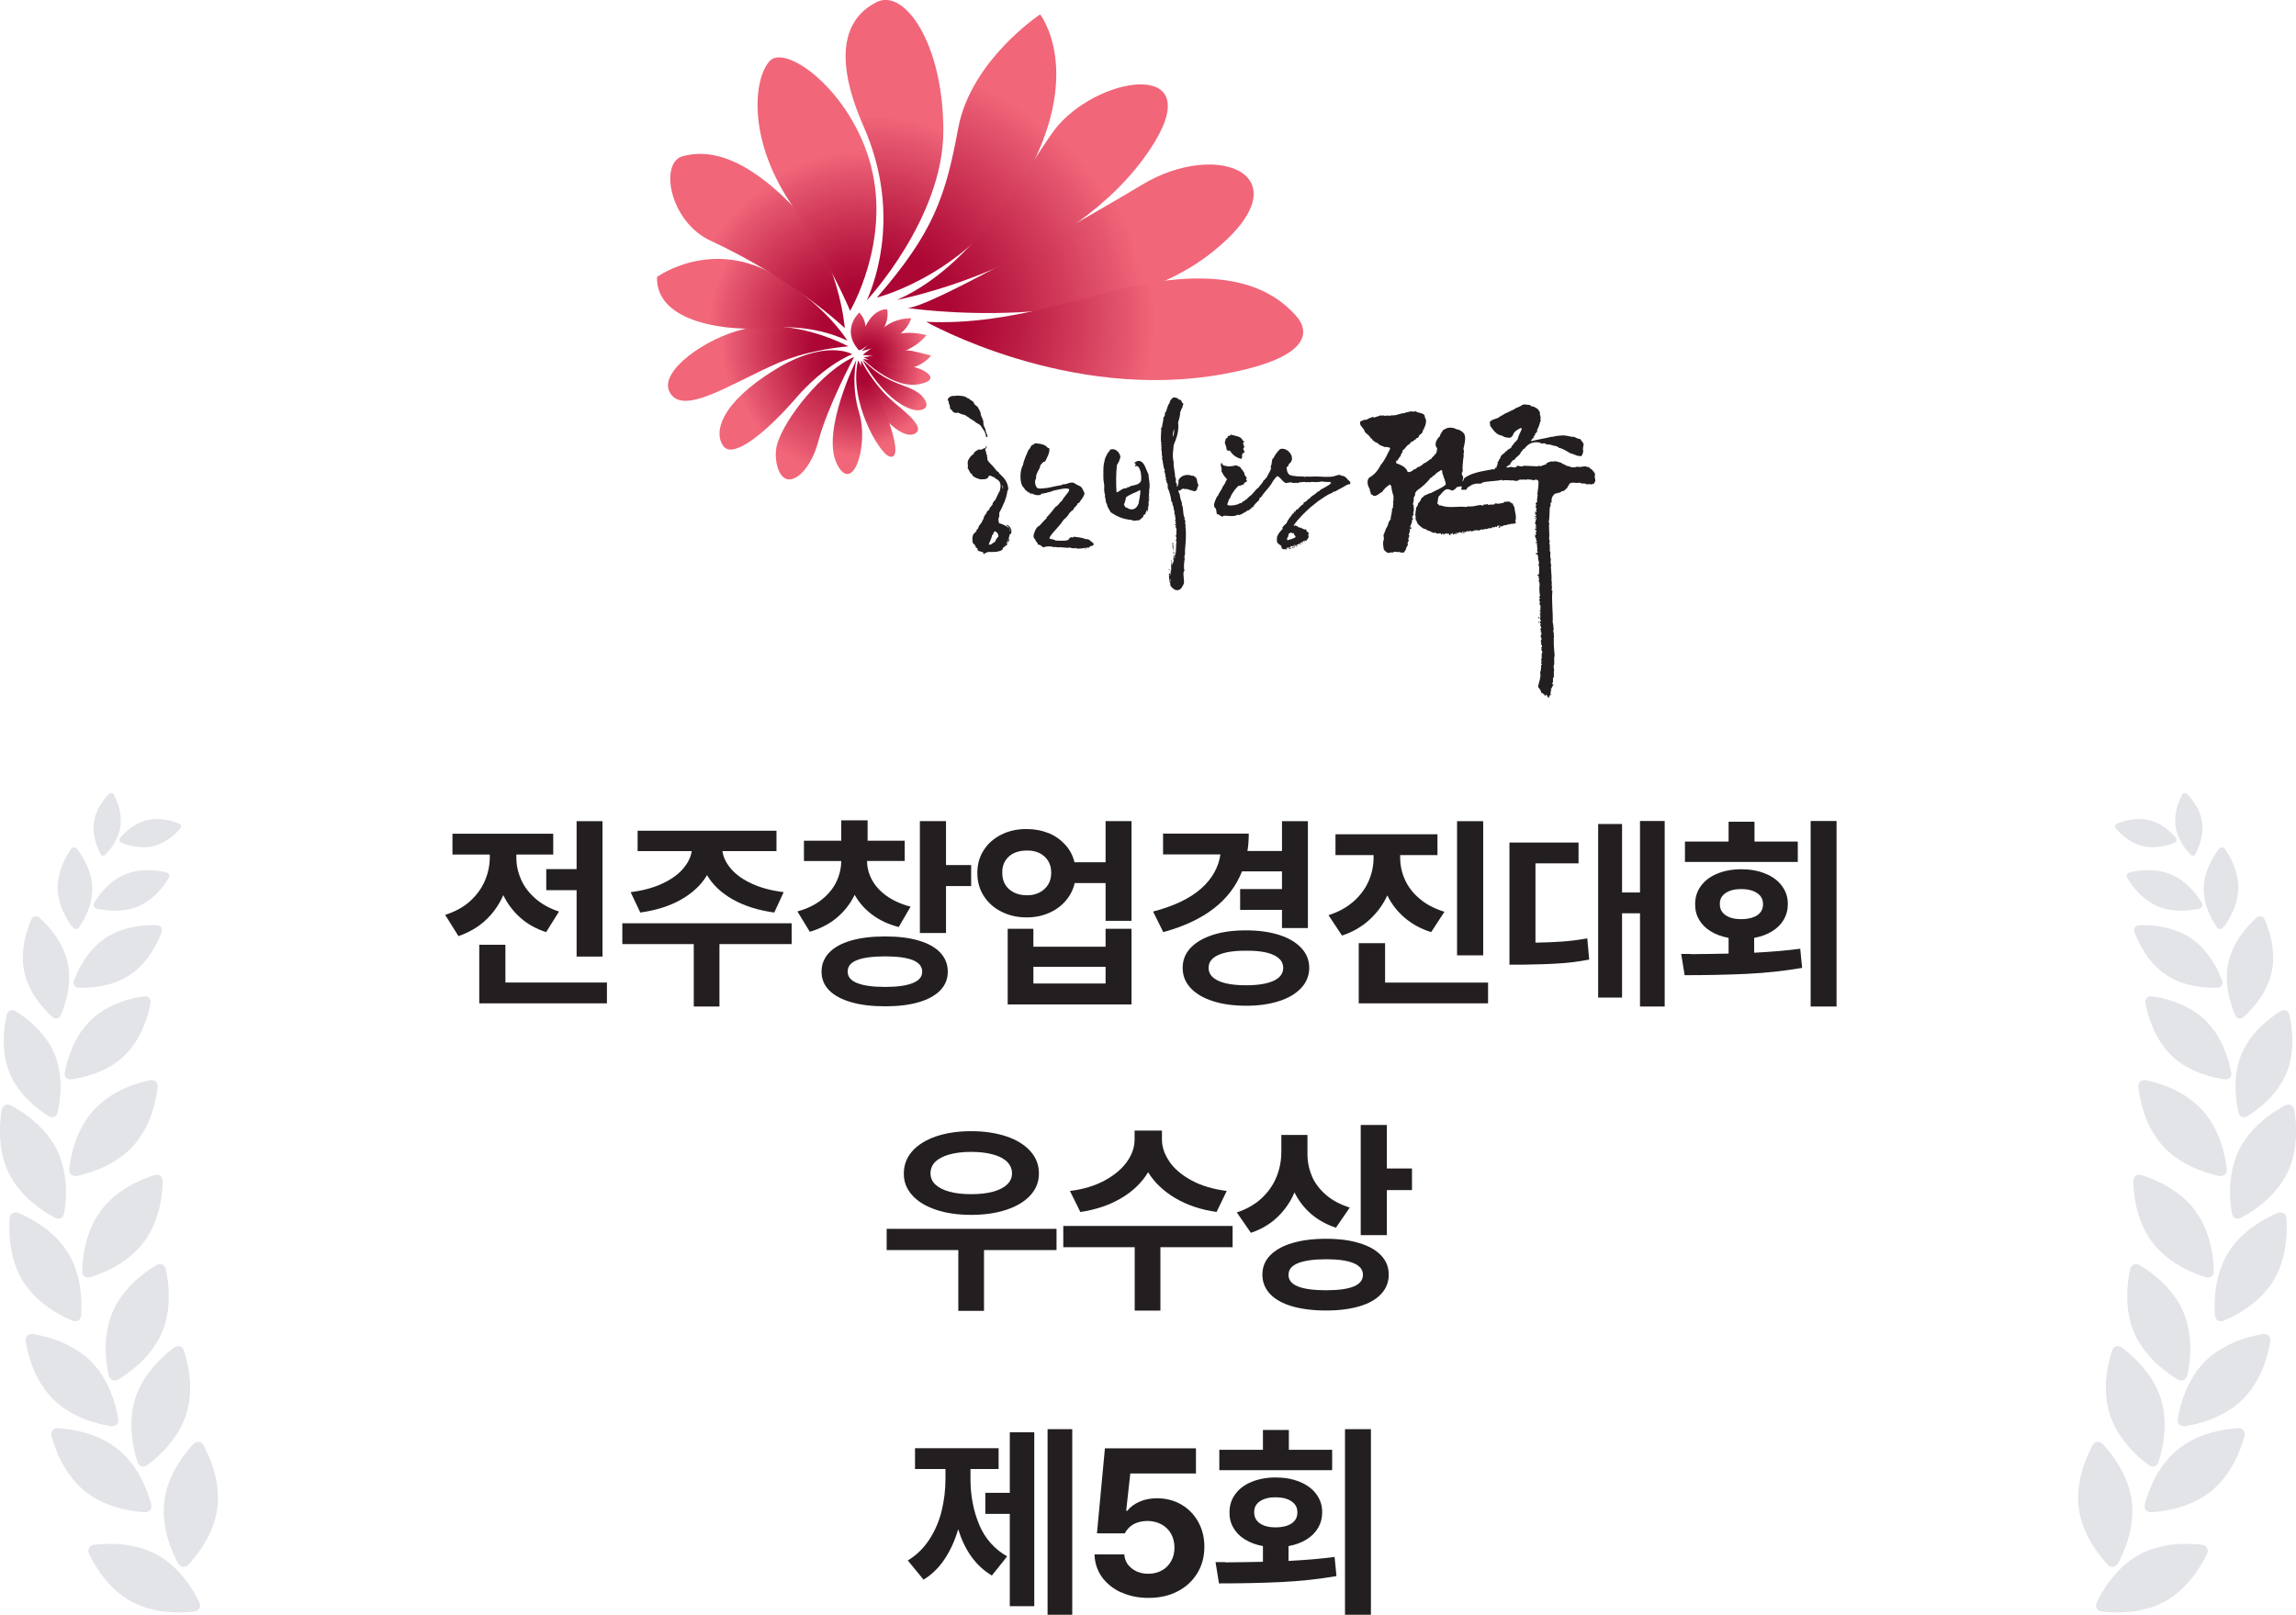 <?xml version="1.0" encoding="UTF-8"?>
<svg id="Layer_2" xmlns="http://www.w3.org/2000/svg" xmlns:xlink="http://www.w3.org/1999/xlink" viewBox="0 0 207.34 145.86">
  <defs>
    <style>
      .cls-1 {
        fill: url(#radial-gradient-10);
      }

      .cls-2 {
        fill: url(#radial-gradient-9);
      }

      .cls-3, .cls-4 {
        fill: #231f20;
      }

      .cls-5 {
        fill: url(#radial-gradient-14);
      }

      .cls-6 {
        fill: url(#radial-gradient-16);
      }

      .cls-7 {
        fill: url(#radial-gradient-18);
      }

      .cls-8 {
        fill: url(#radial-gradient-5);
      }

      .cls-9 {
        fill: #e2e4e8;
      }

      .cls-10 {
        fill: url(#radial-gradient);
      }

      .cls-11 {
        fill: url(#radial-gradient-3);
      }

      .cls-12 {
        fill: url(#radial-gradient-20);
      }

      .cls-13 {
        fill: url(#radial-gradient-11);
      }

      .cls-14 {
        fill: url(#radial-gradient-8);
      }

      .cls-15 {
        fill: url(#radial-gradient-2);
      }

      .cls-16 {
        fill: url(#radial-gradient-21);
      }

      .cls-17 {
        fill: url(#radial-gradient-4);
      }

      .cls-4 {
        fill-rule: evenodd;
      }

      .cls-18 {
        fill: url(#radial-gradient-12);
      }

      .cls-19 {
        fill: url(#radial-gradient-19);
      }

      .cls-20 {
        fill: url(#radial-gradient-15);
      }

      .cls-21 {
        fill: url(#radial-gradient-6);
      }

      .cls-22 {
        fill: url(#radial-gradient-7);
      }

      .cls-23 {
        fill: url(#radial-gradient-17);
      }

      .cls-24 {
        fill: url(#radial-gradient-13);
      }
    </style>
    <radialGradient id="radial-gradient" cx="5772.24" cy="-1094.28" fx="5772.24" fy="-1094.28" r="5.48" gradientTransform="translate(3443.96 -4782.51) rotate(135.68)" gradientUnits="userSpaceOnUse">
      <stop offset=".15" stop-color="#ab0634"/>
      <stop offset=".39" stop-color="#bc1d44"/>
      <stop offset=".9" stop-color="#e75970"/>
      <stop offset="1" stop-color="#f16679"/>
    </radialGradient>
    <radialGradient id="radial-gradient-2" cx="5772.65" cy="-1093.95" fx="5772.65" fy="-1093.95" r="6.5" xlink:href="#radial-gradient"/>
    <radialGradient id="radial-gradient-3" cx="5773.11" cy="-1093.94" fx="5773.11" fy="-1093.94" r="6.73" xlink:href="#radial-gradient"/>
    <radialGradient id="radial-gradient-4" cx="5773.4" cy="-1093.7" fx="5773.4" fy="-1093.7" r="7.54" xlink:href="#radial-gradient"/>
    <radialGradient id="radial-gradient-5" cx="5771.42" cy="-1091.87" fx="5771.42" fy="-1091.87" r="12.15" xlink:href="#radial-gradient"/>
    <radialGradient id="radial-gradient-6" cx="5773.88" cy="-1091.91" fx="5773.88" fy="-1091.91" r="9.57" xlink:href="#radial-gradient"/>
    <radialGradient id="radial-gradient-7" cx="5773.55" cy="-1090.12" fx="5773.55" fy="-1090.12" r="9.75" xlink:href="#radial-gradient"/>
    <radialGradient id="radial-gradient-8" cx="5771.67" cy="-1089.95" fx="5771.67" fy="-1089.95" r="12.14" xlink:href="#radial-gradient"/>
    <radialGradient id="radial-gradient-9" cx="5771.04" cy="-1089.32" fx="5771.04" fy="-1089.32" r="13.79" xlink:href="#radial-gradient"/>
    <radialGradient id="radial-gradient-10" cx="5772.1" cy="-1093.75" fx="5772.1" fy="-1093.75" r="5" xlink:href="#radial-gradient"/>
    <radialGradient id="radial-gradient-11" cx="5771.64" cy="-1093.29" fx="5771.64" fy="-1093.29" r="5.02" xlink:href="#radial-gradient"/>
    <radialGradient id="radial-gradient-12" cx="5771.64" cy="-1093.29" fx="5771.64" fy="-1093.29" r="5.02" xlink:href="#radial-gradient"/>
    <radialGradient id="radial-gradient-13" cx="5771.64" cy="-1093.29" fx="5771.64" fy="-1093.29" r="5.06" xlink:href="#radial-gradient"/>
    <radialGradient id="radial-gradient-14" cx="5771.64" cy="-1093.29" fx="5771.64" fy="-1093.29" r="5.02" xlink:href="#radial-gradient"/>
    <radialGradient id="radial-gradient-15" cx="5771.64" cy="-1093.29" fx="5771.64" fy="-1093.29" r="5.02" xlink:href="#radial-gradient"/>
    <radialGradient id="radial-gradient-16" cx="5769.23" cy="-1089.71" fx="5769.23" fy="-1089.71" r="14.17" xlink:href="#radial-gradient"/>
    <radialGradient id="radial-gradient-17" cx="5766.52" cy="-2674.87" fx="5766.52" fy="-2674.87" r="15.65" gradientTransform="translate(3418.66 -5382.48) rotate(146.58)" xlink:href="#radial-gradient"/>
    <radialGradient id="radial-gradient-18" cx="5686.9" cy="-3181.61" fx="5686.9" fy="-3181.61" r="19.66" gradientTransform="translate(3401.44 -5581.04) rotate(149.86)" xlink:href="#radial-gradient"/>
    <radialGradient id="radial-gradient-19" cx="5781.88" cy="-1394.29" fx="5781.88" fy="-1394.29" r="19.72" gradientTransform="translate(3424.25 -4892.71) rotate(137.74)" xlink:href="#radial-gradient"/>
    <radialGradient id="radial-gradient-20" cx="5791.31" cy="-1567.85" fx="5791.31" fy="-1567.85" r="20.87" gradientTransform="translate(3415.99 -4960.21) rotate(138.9)" xlink:href="#radial-gradient"/>
    <radialGradient id="radial-gradient-21" cx="5781.44" cy="-1396.78" fx="5781.44" fy="-1396.78" r="19.6" gradientTransform="translate(3424.25 -4892.71) rotate(137.74)" xlink:href="#radial-gradient"/>
  </defs>
  <g id="Layer_1-2" data-name="Layer_1">
    <g>
      <g>
        <g>
          <path class="cls-3" d="M47.04,79.42c.28.64.71,1.22,1.29,1.73s1.29.91,2.15,1.19l-1.16,1.86c-.9-.29-1.68-.72-2.33-1.3-.65-.58-1.16-1.26-1.54-2.04-.38.87-.91,1.62-1.59,2.26-.68.63-1.5,1.11-2.46,1.44l-1.2-1.92c.88-.28,1.63-.68,2.23-1.22s1.05-1.15,1.35-1.84c.29-.68.45-1.39.45-2.13v-.26h-3.37v-1.88h9.1v1.88h-3.33v.28c0,.67.14,1.32.42,1.96ZM54.81,90.63h-11.53v-5.29h2.36v3.41h9.17v1.88ZM54.41,86.41h-2.34v-6h-2.74v-1.9h2.74v-4.33h2.34v12.23Z"/>
          <path class="cls-3" d="M71.49,85.28h-6.52v5.64h-2.32v-5.64h-6.45v-1.88h15.29v1.88ZM70.13,76.88h-4.89c.08.57.34,1.1.79,1.62s1.08.96,1.88,1.33c.8.37,1.76.62,2.86.76l-.85,1.84c-1.45-.2-2.69-.59-3.74-1.18-1.04-.59-1.82-1.32-2.33-2.2-.52.88-1.3,1.61-2.33,2.2-1.03.59-2.27.98-3.7,1.18l-.87-1.84c1.09-.14,2.03-.39,2.83-.76.8-.37,1.43-.81,1.88-1.33s.72-1.05.81-1.62h-4.89v-1.84h12.54v1.84Z"/>
          <path class="cls-3" d="M81.69,77.77h-3.39c0,.59.15,1.16.44,1.7.29.54.72,1.02,1.31,1.45.59.42,1.31.75,2.18.98l-1.07,1.84c-.92-.24-1.72-.61-2.39-1.11-.67-.5-1.2-1.1-1.59-1.8-.38.79-.91,1.47-1.59,2.05s-1.5,1-2.46,1.29l-1.12-1.84c.87-.24,1.6-.59,2.19-1.06.59-.47,1.03-1,1.32-1.6.29-.6.44-1.23.45-1.89h-3.37v-1.84h3.37v-1.84h2.38v1.84h3.35v1.84ZM82.96,84.96c.85.25,1.5.61,1.95,1.09.45.48.68,1.05.68,1.72s-.23,1.22-.68,1.69c-.46.47-1.11.83-1.95,1.07-.85.25-1.85.37-3.02.37s-2.21-.12-3.07-.37c-.86-.25-1.52-.6-1.99-1.07-.46-.47-.69-1.03-.69-1.69s.23-1.24.69-1.72c.46-.48,1.12-.84,1.98-1.09.86-.25,1.88-.37,3.08-.37s2.17.12,3.02.37ZM77.39,86.73c-.57.22-.85.57-.84,1.05,0,.45.28.79.85,1.02.57.23,1.42.35,2.54.35s1.92-.12,2.49-.35c.57-.23.85-.57.85-1.02,0-.47-.28-.82-.84-1.05-.56-.22-1.39-.34-2.5-.34s-1.98.11-2.55.34ZM85.43,78.14h2.27v1.9h-2.27v4.24h-2.36v-10.11h2.36v3.98Z"/>
          <path class="cls-3" d="M94.69,75.25c.6.25,1.1.61,1.51,1.06s.69.98.83,1.58h2.81v-3.72h2.34v9.01h-2.34v-3.41h-2.79c-.14.61-.42,1.15-.83,1.62-.41.47-.91.83-1.52,1.09-.6.26-1.26.39-1.98.39-.85,0-1.61-.17-2.29-.52-.68-.34-1.21-.82-1.6-1.43s-.57-1.3-.57-2.07c0-.76.18-1.44.57-2.04.38-.61.92-1.08,1.6-1.42s1.45-.51,2.29-.5c.71,0,1.36.12,1.96.37ZM91.57,77.06c-.34.16-.6.4-.79.7s-.28.66-.27,1.07c0,.41.08.77.27,1.08.19.31.45.54.79.71s.73.25,1.17.25.8-.08,1.13-.25c.33-.17.59-.41.78-.71.19-.31.28-.67.28-1.08s-.09-.77-.28-1.07-.45-.54-.78-.7c-.33-.16-.71-.24-1.13-.23-.44,0-.82.07-1.17.23ZM93.32,85.52h6.52v-1.62h2.34v6.83h-11.18v-6.83h2.32v1.62ZM99.84,88.84v-1.51h-6.52v1.51h6.52Z"/>
          <path class="cls-3" d="M118.11,83.83h-2.34v-1.64h-3.78v-1.88h3.78v-1.6h-3.61c-1.04,2.65-3.41,4.48-7.11,5.49l-.92-1.86c1.88-.49,3.32-1.18,4.32-2.06,1-.88,1.59-1.92,1.76-3.1h-5.18v-1.88h7.74c0,.57-.04,1.09-.12,1.57h3.12v-2.69h2.34v9.65ZM115.51,84.45c.86.28,1.53.67,2,1.18.48.51.72,1.11.72,1.8,0,.69-.25,1.3-.72,1.81-.48.52-1.14.91-2,1.19s-1.85.42-2.98.42-2.15-.14-3.01-.42c-.87-.28-1.54-.68-2.01-1.19-.48-.52-.71-1.12-.71-1.81,0-.69.23-1.29.71-1.8.48-.51,1.15-.9,2.01-1.18.87-.28,1.87-.41,3.01-.41s2.12.14,2.98.41ZM110.03,86.26c-.6.27-.89.66-.89,1.17s.3.9.89,1.17c.59.27,1.43.4,2.5.4s1.88-.13,2.47-.4c.59-.27.88-.66.88-1.17s-.29-.9-.88-1.17c-.59-.27-1.41-.39-2.47-.38-1.07-.01-1.9.12-2.5.38Z"/>
          <path class="cls-3" d="M126.88,79.48c.29.64.74,1.22,1.34,1.72.6.51,1.34.89,2.22,1.16l-1.2,1.84c-.92-.29-1.71-.72-2.38-1.29-.67-.57-1.2-1.25-1.58-2.03-.39.85-.93,1.58-1.62,2.21-.69.63-1.51,1.1-2.47,1.42l-1.22-1.84c.9-.29,1.65-.7,2.26-1.24.61-.54,1.06-1.15,1.36-1.83s.45-1.39.45-2.12v-.24h-3.44v-1.88h9.21v1.88h-3.37v.24c0,.69.15,1.36.44,2ZM134.38,90.63h-11.68v-5.43h2.38v3.56h9.3v1.88ZM133.94,86.3h-2.36v-12.12h2.36v12.12Z"/>
          <path class="cls-3" d="M142.55,77.99h-3.89v7.16c.88-.01,1.69-.05,2.43-.1.74-.05,1.49-.15,2.25-.29l.17,1.92c-.94.18-1.86.3-2.76.35-.9.06-2,.09-3.28.11h-1.16v-11.03h6.24v1.9ZM150.33,90.92h-2.23v-8.42h-1.62v7.61h-2.16v-15.68h2.16v6.19h1.62v-6.46h2.23v16.76Z"/>
          <path class="cls-3" d="M152.69,86.19c.45,0,1.01-.01,1.69-.02s1.25-.02,1.72-.03v-1.42c-.61-.11-1.15-.31-1.61-.59-.46-.28-.81-.63-1.05-1.05-.25-.42-.37-.89-.36-1.41,0-.62.17-1.17.52-1.64.35-.48.84-.85,1.47-1.11.63-.26,1.36-.4,2.17-.4s1.55.13,2.19.4c.64.26,1.14.63,1.49,1.11.36.48.53,1.02.53,1.64,0,.52-.12.98-.37,1.41-.25.42-.6.77-1.06,1.05-.46.28-.99.48-1.61.59v1.34c1.57-.08,2.96-.2,4.16-.36l.17,1.73c-1.63.28-3.3.46-5.01.54s-3.58.12-5.6.12l-.31-1.92h.87ZM162.35,77.86h-10.19v-1.84h3.94v-1.79h2.34v1.79h3.91v1.84ZM155.83,80.67c-.36.24-.53.58-.52,1,0,.43.17.76.52,1,.35.24.82.36,1.41.36s1.08-.12,1.44-.35c.36-.24.53-.57.53-1.01s-.18-.76-.54-1c-.36-.24-.84-.36-1.43-.36s-1.05.12-1.41.36ZM165.85,90.92h-2.34v-16.76h2.34v16.76Z"/>
          <path class="cls-3" d="M95.42,112.92h-6.56v5.49h-2.32v-5.49h-6.47v-1.92h15.34v1.92ZM90.88,102.65c.93.31,1.65.76,2.17,1.34.52.58.77,1.25.77,2.01s-.26,1.41-.77,1.97c-.52.57-1.24,1-2.17,1.31-.93.31-1.99.46-3.18.46s-2.25-.15-3.17-.46c-.92-.31-1.64-.74-2.15-1.31-.51-.56-.77-1.22-.76-1.97,0-.76.25-1.43.76-2.01s1.23-1.02,2.15-1.34c.92-.31,1.98-.47,3.17-.47s2.25.16,3.18.47ZM85.75,104.28c-.55.15-.98.37-1.28.66-.3.29-.44.64-.44,1.05,0,.39.14.73.44,1.01.3.28.72.5,1.28.65.55.15,1.2.22,1.95.22s1.41-.07,1.96-.22c.55-.15.98-.36,1.28-.65.3-.28.45-.62.45-1.01s-.15-.75-.45-1.05c-.3-.29-.72-.51-1.28-.66-.55-.15-1.21-.23-1.96-.23s-1.4.08-1.95.23Z"/>
          <path class="cls-3" d="M111.31,112.66h-6.52v5.73h-2.32v-5.73h-6.45v-1.92h15.29v1.92ZM105.6,104.93c.45.65,1.12,1.22,2.01,1.7.88.48,1.94.79,3.17.95l-.92,1.9c-1.44-.21-2.68-.63-3.74-1.26-1.06-.63-1.87-1.41-2.44-2.33-.56.93-1.36,1.71-2.41,2.33-1.05.63-2.29,1.05-3.71,1.26l-.94-1.9c1.22-.15,2.27-.47,3.15-.95.88-.48,1.55-1.05,2.01-1.7.46-.65.68-1.32.68-1.99v-.81h2.47v.81c0,.67.23,1.34.68,1.99Z"/>
          <path class="cls-3" d="M118.47,106.25c.28.63.7,1.19,1.28,1.69s1.29.87,2.14,1.14l-1.25,1.82c-.87-.29-1.62-.71-2.25-1.25-.63-.55-1.12-1.19-1.49-1.94-.37.87-.89,1.61-1.55,2.24-.66.63-1.46,1.1-2.39,1.41l-1.27-1.84c.9-.3,1.65-.73,2.25-1.29s1.04-1.2,1.33-1.91c.29-.71.44-1.47.44-2.27v-1.53h2.36v1.75c0,.69.14,1.36.41,1.98ZM122.76,112.29c.85.26,1.5.63,1.96,1.11.46.49.69,1.07.69,1.74s-.23,1.26-.69,1.75c-.46.49-1.11.86-1.96,1.11s-1.85.38-3.01.38-2.2-.13-3.06-.38-1.53-.62-1.99-1.11c-.46-.48-.7-1.07-.7-1.75s.23-1.26.7-1.74,1.13-.86,1.99-1.11c.87-.26,1.88-.39,3.06-.39s2.16.13,3,.39ZM117.22,114.1c-.58.24-.86.58-.86,1.05-.02.93,1.11,1.4,3.39,1.4s3.33-.47,3.33-1.4c0-.46-.28-.81-.85-1.05-.57-.24-1.4-.35-2.48-.35s-1.96.12-2.53.35ZM125.24,105.55h2.27v1.95h-2.27v4.07h-2.36v-9.95h2.36v3.92Z"/>
          <path class="cls-3" d="M88.43,137.74c.53,1.24,1.37,2.19,2.52,2.85l-1.38,1.73c-.72-.43-1.34-1-1.85-1.71-.51-.71-.9-1.54-1.19-2.47-.3,1.02-.71,1.92-1.23,2.7-.52.78-1.15,1.4-1.9,1.85l-1.42-1.73c.79-.48,1.43-1.11,1.94-1.89.51-.78.88-1.64,1.11-2.57s.35-1.9.35-2.9v-.9h-2.75v-1.88h7.55v1.88h-2.54v.9c0,1.52.27,2.91.8,4.15ZM93.4,145.09h-2.21v-8.34h-2.21v-1.9h2.21v-5.47h2.21v15.71ZM96.83,145.86h-2.23v-16.76h2.23v16.76Z"/>
          <path class="cls-3" d="M101.23,143.84c-.73-.34-1.31-.81-1.73-1.4s-.64-1.28-.66-2.03h2.69c.02.34.13.65.32.91.2.26.46.47.78.62.33.15.68.22,1.07.22.45,0,.86-.1,1.22-.3.36-.2.64-.48.84-.84.2-.36.3-.77.3-1.22s-.1-.88-.3-1.24c-.2-.36-.49-.65-.85-.85s-.78-.31-1.24-.32c-1,0-1.7.37-2.1,1.12h-2.51l.72-7.68h8.22v2.27h-5.93l-.37,3.37h.11c.25-.34.62-.61,1.09-.82.48-.21,1-.31,1.58-.31.81,0,1.54.19,2.19.56.65.38,1.16.9,1.53,1.56.37.67.56,1.42.56,2.26,0,.89-.21,1.69-.64,2.39s-1.02,1.25-1.78,1.64c-.76.4-1.64.59-2.63.59-.92,0-1.74-.17-2.47-.51Z"/>
          <path class="cls-3" d="M110.64,141.13c.45,0,1.01-.01,1.69-.02s1.25-.02,1.72-.03v-1.42c-.61-.11-1.15-.31-1.61-.59-.46-.28-.81-.63-1.05-1.05-.25-.42-.37-.89-.36-1.41,0-.62.17-1.17.52-1.64.35-.48.84-.85,1.47-1.11.63-.26,1.36-.4,2.17-.4s1.55.13,2.19.4c.64.26,1.14.63,1.49,1.11.36.48.53,1.02.53,1.64,0,.52-.12.98-.37,1.41-.25.42-.6.77-1.06,1.05-.46.28-.99.48-1.61.59v1.34c1.57-.08,2.96-.2,4.16-.36l.17,1.73c-1.63.28-3.3.46-5.01.54s-3.58.12-5.6.12l-.31-1.92h.87ZM120.3,132.8h-10.19v-1.84h3.94v-1.79h2.34v1.79h3.91v1.84ZM113.78,135.61c-.36.24-.53.58-.52,1,0,.43.17.76.52,1,.35.24.82.36,1.41.36s1.08-.12,1.44-.35c.36-.24.53-.57.53-1.01s-.18-.76-.54-1c-.36-.24-.84-.36-1.43-.36s-1.05.12-1.41.36ZM123.8,145.86h-2.34v-16.76h2.34v16.76Z"/>
        </g>
        <g>
          <path class="cls-9" d="M14.18,140.44c2.09,1.15,3.3,3.22,3.82,4.3.19.4-.02.77-.45.83-1.19.15-3.59.24-5.68-.9s-3.3-3.22-3.82-4.3c-.19-.4.02-.77.45-.83,1.19-.15,3.59-.24,5.68.9Z"/>
          <path class="cls-9" d="M19.63,136.2c-.3,2.36-1.79,4.25-2.61,5.13-.3.32-.73.27-.94-.12-.57-1.06-1.54-3.26-1.24-5.62.3-2.36,1.79-4.25,2.61-5.13.3-.32.73-.27.94.12.57,1.06,1.54,3.26,1.24,5.62Z"/>
          <path class="cls-9" d="M10.68,130.94c1.85,1.51,2.66,3.77,2.97,4.93.11.43-.16.76-.6.73-1.2-.07-3.58-.42-5.42-1.93-1.85-1.51-2.66-3.77-2.97-4.93-.11-.43.16-.76.6-.73,1.2.07,3.58.42,5.42,1.93Z"/>
          <path class="cls-9" d="M16.81,127.77c-.73,2.27-2.53,3.85-3.5,4.57-.35.26-.76.13-.9-.29-.37-1.14-.92-3.48-.19-5.75.73-2.27,2.53-3.85,3.5-4.57.35-.26.76-.13.9.29.37,1.14.92,3.48.19,5.75Z"/>
          <path class="cls-9" d="M8.2,122.96c1.69,1.68,2.28,4.01,2.47,5.2.07.43-.23.74-.67.67-1.19-.19-3.52-.77-5.21-2.45s-2.28-4.01-2.47-5.2c-.07-.43.23-.74.67-.67,1.19.19,3.52.77,5.21,2.45Z"/>
          <path class="cls-9" d="M14.61,120.4c-.95,2.19-2.9,3.59-3.93,4.2-.38.23-.77.06-.87-.37-.26-1.17-.57-3.56.37-5.74.95-2.19,2.9-3.59,3.93-4.2.38-.23.77-.06.87.37.26,1.17.57,3.56-.37,5.74Z"/>
          <path class="cls-9" d="M6.15,113.18c1.24,2.03,1.26,4.44,1.18,5.63-.03.44-.4.66-.8.49-1.11-.47-3.24-1.58-4.48-3.61-1.24-2.03-1.26-4.44-1.18-5.63.03-.44.4-.66.8-.49,1.11.47,3.24,1.58,4.48,3.61Z"/>
          <path class="cls-9" d="M12.98,112.21c-1.44,1.9-3.66,2.8-4.81,3.16-.42.13-.76-.13-.75-.57.03-1.2.28-3.59,1.72-5.49,1.44-1.9,3.66-2.8,4.81-3.16.42-.13.76.13.75.57-.03,1.2-.28,3.59-1.72,5.49Z"/>
          <path class="cls-9" d="M5.14,103.86c1.05,2.14.86,4.53.66,5.72-.07.43-.46.62-.85.42-1.06-.57-3.08-1.87-4.14-4s-.86-4.53-.66-5.72c.07-.43.46-.62.85-.42,1.06.57,3.08,1.87,4.14,4Z"/>
          <path class="cls-9" d="M12.03,103.51c-1.6,1.76-3.9,2.46-5.08,2.71-.43.09-.75-.2-.7-.63.14-1.19.61-3.55,2.21-5.31,1.6-1.76,3.9-2.46,5.08-2.71.43-.09.75.2.7.63-.14,1.19-.61,3.55-2.21,5.31Z"/>
          <path class="cls-9" d="M4.94,95.24c.83,2.01.51,4.19.26,5.26-.09.39-.45.54-.8.33-.93-.58-2.7-1.89-3.53-3.9-.83-2.01-.51-4.19-.26-5.26.09-.39.45-.54.8-.33.93.58,2.7,1.89,3.53,3.9Z"/>
          <path class="cls-9" d="M11.25,95.34c-1.57,1.51-3.71,2.01-4.8,2.16-.4.06-.67-.22-.6-.62.2-1.08.77-3.2,2.34-4.72s3.71-2.01,4.8-2.16c.4-.06.67.22.6.62-.2,1.08-.77,3.2-2.34,4.72Z"/>
          <path class="cls-9" d="M6.11,86.96c.42,1.93-.22,3.82-.62,4.74-.15.34-.49.41-.76.17-.74-.67-2.11-2.12-2.53-4.05s.22-3.82.62-4.74c.15-.34.49-.41.76-.17.74.67,2.11,2.12,2.53,4.05Z"/>
          <path class="cls-9" d="M11.74,88.06c-1.64,1.1-3.64,1.19-4.63,1.16-.37-.01-.56-.31-.43-.65.35-.93,1.2-2.74,2.85-3.84,1.64-1.1,3.64-1.19,4.63-1.16.37.01.56.31.43.65-.35.93-1.2,2.74-2.85,3.84Z"/>
          <path class="cls-9" d="M8.33,80.2c.04,1.54-.73,2.9-1.17,3.54-.16.24-.44.24-.61.02-.47-.62-1.3-1.93-1.34-3.48-.04-1.54.73-2.9,1.17-3.54.16-.24.44-.24.61-.02.47.62,1.3,1.93,1.34,3.48Z"/>
          <path class="cls-9" d="M12.48,81.87c-1.42.6-2.96.38-3.72.21-.28-.06-.39-.32-.24-.56.41-.66,1.32-1.92,2.74-2.52,1.42-.6,2.96-.38,3.72-.21.28.06.39.32.24.56-.41.66-1.32,1.92-2.74,2.52Z"/>
          <path class="cls-9" d="M10.88,74.63c-.17,1.18-.92,2.12-1.34,2.56-.15.16-.37.13-.47-.07-.28-.53-.75-1.64-.59-2.83s.92-2.12,1.34-2.56c.15-.16.37-.13.47.07.28.53.75,1.64.59,2.83Z"/>
          <path class="cls-9" d="M13.85,76.43c-1.16.28-2.31-.08-2.87-.31-.2-.08-.26-.29-.11-.46.39-.46,1.25-1.3,2.42-1.58,1.16-.28,2.31.08,2.87.31.2.08.26.29.11.46-.39.46-1.25,1.3-2.42,1.58Z"/>
          <path class="cls-9" d="M193.17,140.44c-2.09,1.15-3.3,3.22-3.82,4.3-.19.4.02.77.45.83,1.19.15,3.59.24,5.68-.9,2.09-1.15,3.3-3.22,3.82-4.3.19-.4-.02-.77-.45-.83-1.19-.15-3.59-.24-5.68.9Z"/>
          <path class="cls-9" d="M187.72,136.2c.3,2.36,1.79,4.25,2.61,5.13.3.32.73.27.94-.12.57-1.06,1.54-3.26,1.24-5.62-.3-2.36-1.79-4.25-2.61-5.13-.3-.32-.73-.27-.94.12-.57,1.06-1.54,3.26-1.24,5.62Z"/>
          <path class="cls-9" d="M196.66,130.94c-1.85,1.51-2.66,3.77-2.97,4.93-.11.43.16.76.6.73,1.2-.07,3.58-.42,5.42-1.93,1.85-1.51,2.66-3.77,2.97-4.93.11-.43-.16-.76-.6-.73-1.2.07-3.58.42-5.42,1.93Z"/>
          <path class="cls-9" d="M190.53,127.77c.73,2.27,2.53,3.85,3.5,4.57.35.26.76.13.9-.29.37-1.14.92-3.48.19-5.75-.73-2.27-2.53-3.85-3.5-4.57-.35-.26-.76-.13-.9.29-.37,1.14-.92,3.48-.19,5.75Z"/>
          <path class="cls-9" d="M199.14,122.96c-1.69,1.68-2.28,4.01-2.47,5.2-.07.43.23.74.67.67,1.19-.19,3.52-.77,5.21-2.45,1.69-1.68,2.28-4.01,2.47-5.2.07-.43-.23-.74-.67-.67-1.19.19-3.52.77-5.21,2.45Z"/>
          <path class="cls-9" d="M192.73,120.4c.95,2.19,2.9,3.59,3.93,4.2.38.23.77.06.87-.37.26-1.17.57-3.56-.37-5.74-.95-2.19-2.9-3.59-3.93-4.2-.38-.23-.77-.06-.87.37-.26,1.17-.57,3.56.37,5.74Z"/>
          <path class="cls-9" d="M201.2,113.18c-1.24,2.03-1.26,4.44-1.18,5.63.03.44.4.66.8.49,1.11-.47,3.24-1.58,4.48-3.61s1.26-4.44,1.18-5.63c-.03-.44-.4-.66-.8-.49-1.11.47-3.24,1.58-4.48,3.61Z"/>
          <path class="cls-9" d="M194.36,112.21c1.44,1.9,3.66,2.8,4.81,3.16.42.13.76-.13.75-.57-.03-1.2-.28-3.59-1.72-5.49-1.44-1.9-3.66-2.8-4.81-3.16-.42-.13-.76.13-.75.57.03,1.2.28,3.59,1.72,5.49Z"/>
          <path class="cls-9" d="M202.2,103.86c-1.05,2.14-.86,4.53-.66,5.72.07.43.46.62.85.42,1.06-.57,3.08-1.87,4.14-4s.86-4.53.66-5.72c-.07-.43-.46-.62-.85-.42-1.06.57-3.08,1.87-4.14,4Z"/>
          <path class="cls-9" d="M195.31,103.51c1.6,1.76,3.9,2.46,5.08,2.71.43.09.75-.2.7-.63-.14-1.19-.61-3.55-2.21-5.31-1.6-1.76-3.9-2.46-5.08-2.71-.43-.09-.75.2-.7.63.14,1.19.61,3.55,2.21,5.31Z"/>
          <path class="cls-9" d="M202.41,95.24c-.83,2.01-.51,4.19-.26,5.26.09.39.45.54.8.33.93-.58,2.7-1.89,3.53-3.9.83-2.01.51-4.19.26-5.26-.09-.39-.45-.54-.8-.33-.93.58-2.7,1.89-3.53,3.9Z"/>
          <path class="cls-9" d="M196.09,95.34c1.57,1.51,3.71,2.01,4.8,2.16.4.06.67-.22.6-.62-.2-1.08-.77-3.2-2.34-4.72-1.57-1.51-3.71-2.01-4.8-2.16-.4-.06-.67.22-.6.62.2,1.08.77,3.2,2.34,4.72Z"/>
          <path class="cls-9" d="M201.23,86.96c-.42,1.93.22,3.82.62,4.74.15.34.49.41.76.17.74-.67,2.11-2.12,2.53-4.05.42-1.93-.22-3.82-.62-4.74-.15-.34-.49-.41-.76-.17-.74.67-2.11,2.12-2.53,4.05Z"/>
          <path class="cls-9" d="M195.61,88.06c1.64,1.1,3.64,1.19,4.63,1.16.37-.01.56-.31.43-.65-.35-.93-1.2-2.74-2.85-3.84-1.64-1.1-3.64-1.19-4.63-1.16-.37.01-.56.31-.43.65.35.93,1.2,2.74,2.85,3.84Z"/>
          <path class="cls-9" d="M199.01,80.2c-.04,1.54.73,2.9,1.17,3.54.16.24.44.24.61.02.47-.62,1.3-1.93,1.34-3.48.04-1.54-.73-2.9-1.17-3.54-.16-.24-.44-.24-.61-.02-.47.62-1.3,1.93-1.34,3.48Z"/>
          <path class="cls-9" d="M194.86,81.87c1.42.6,2.96.38,3.72.21.28-.06.39-.32.24-.56-.41-.66-1.32-1.92-2.74-2.52s-2.96-.38-3.72-.21c-.28.06-.39.32-.24.56.41.66,1.32,1.92,2.74,2.52Z"/>
          <path class="cls-9" d="M196.46,74.63c.17,1.18.92,2.12,1.34,2.56.15.16.37.13.47-.07.28-.53.75-1.64.59-2.83s-.92-2.12-1.34-2.56c-.15-.16-.37-.13-.47.07-.28.53-.75,1.64-.59,2.83Z"/>
          <path class="cls-9" d="M193.5,76.43c1.16.28,2.31-.08,2.87-.31.2-.08.26-.29.11-.46-.39-.46-1.25-1.3-2.42-1.58-1.16-.28-2.31.08-2.87.31-.2.08-.26.29-.11.46.39.46,1.25,1.3,2.42,1.58Z"/>
        </g>
      </g>
      <g>
        <g>
          <path class="cls-10" d="M77.89,32.52s1.84,3.59,4.42,4.44c.63.21,1.22.07,1.33-.26.12-.34-.25-.9-.73-1.23-1.08-.75-2.33-.7-4.08-2.13-.13-.11-.95-.83-.95-.83Z"/>
          <path class="cls-15" d="M80.69,36.32c1.22,1.01,2.93,2.37,1.89,2.87-1.04.5-3.11-1.38-4.17-3.59-.77-1.6-.65-3.04-.65-3.04,0,0,1.15,2.27,2.94,3.75Z"/>
          <path class="cls-11" d="M80.28,38.13c.45,1.28,1.02,3.4.04,3.1-.97-.3-3.71-5.13-2.83-8.67,0,0,2.33,4.28,2.79,5.57Z"/>
          <path class="cls-17" d="M75.57,41.9c1.46,2.89,2.9-1.71,2.02-4.6-.78-2.53-.26-4.78-.26-4.78,0,0-3.21,6.49-1.75,9.38Z"/>
          <path class="cls-8" d="M77.12,32.26s-2.39,4.45-3.22,7.6c-.62,2.34-1.98,3.69-2.87,3.41-.8-.24-1.17-1.93-.87-3.06.63-2.38,4.17-6.76,6.96-7.96Z"/>
          <path class="cls-21" d="M71.85,36c-2.58,2.96-5.62,5.51-6.52,4.3-.9-1.21-.32-3.83,4.61-6.88,4.64-2.87,7.03-1.42,7.03-1.42,0,0-2.37.83-5.12,3.99Z"/>
          <path class="cls-22" d="M70.29,32.78c2.99-1.28,6.32-1.49,6.32-1.49,0,0-4.78-2.64-9.44-1.56-3.4.79-7.61,3.75-6.73,5.62,1.12,2.39,5.68-.79,9.85-2.57Z"/>
          <path class="cls-14" d="M69.37,29.62c-3.71.35-10.16-.46-10.04-4.6,0,0,5.03-3.67,10.93-.01,4.58,2.84,6.26,5.77,6.26,5.77,0,0-2.86-1.56-7.14-1.16Z"/>
          <path class="cls-2" d="M76.29,29.65s-.51-6.8-4.92-11.26c-5.33-5.39-8.59-4.53-9.64-4.3-2.24.48-1.31,5.92,2.45,7.66,7.51,3.47,12.12,7.9,12.12,7.9Z"/>
          <path class="cls-1" d="M77.93,32.43s2.69,2.8,5.15,2.26c2-.44.3-1.34-.45-1.51-.76-.17-4.7-.75-4.7-.75Z"/>
          <path class="cls-13" d="M77.95,32.23s3.86,2.55,6.13-.11c-1.87-.47-1.77-.49-2.74-.47-1.54.04-3.09.75-3.39.58Z"/>
          <path class="cls-18" d="M77.91,32.05s3.7.74,5.74-1.77c0,0-2.1-.68-3.77.37-1.1.69-1.97,1.4-1.97,1.4Z"/>
          <path class="cls-24" d="M77.8,31.71s3.84-.74,4.48-2.96c0,0-1.88-.12-3.16,1.52-.91,1.16-1.33,1.45-1.33,1.45Z"/>
          <path class="cls-5" d="M77.67,31.64s2.84-1.47,2.45-3.7c0,0-1.12-.15-1.96,1.53-.85,1.68-.49,2.17-.49,2.17Z"/>
          <path class="cls-20" d="M77.58,31.66s1.33-2.03.02-3.43c0,0-1.72,1.55-.02,3.43Z"/>
          <path class="cls-6" d="M78.67,15.03c-1.78-6.82-7.69-11.06-9.14-9.54-1.45,1.52-2.08,6.94,1.85,12.84,3.63,5.44,5.39,9.75,5.39,9.75,0,0,3.67-6.23,1.89-13.05Z"/>
          <path class="cls-23" d="M78.27,27.14s6.9-7.39,6.92-15.3c.01-7.91-3.52-12.92-6.03-11.65-2.13,1.08-4.44,3.81-1.16,11.26,3.27,7.46,1.21,13.58.28,15.68Z"/>
          <path class="cls-7" d="M79.18,26.88s8.46-2.08,13.34-10.69c5.49-9.7,1.41-14.89,1.41-14.89,0,0-6.27,4.15-7.4,10.29-1.14,6.15-2.21,9.39-7.34,15.29Z"/>
          <path class="cls-19" d="M81,27.09s15.71-2.96,22.82-13.55c5.47-8.14-4.17-6.88-8.25-2.23-2.17,2.48-6.84,12.4-14.57,15.78Z"/>
          <path class="cls-12" d="M81.89,27.81s17.84,2.74,27.58-5.03c8.62-6.88.57-10.27-6.34-6.09-3.85,2.33-19.47,11.34-21.24,11.12Z"/>
          <path class="cls-16" d="M83.64,29.07s12.84,7.28,26.83,4.72c7.68-1.4,8.01-3.71,6.5-5.34-1.51-1.64-4.7-4.22-12.74-2.96-5.35.84-12.69,3.97-20.58,3.58Z"/>
        </g>
        <g>
          <path class="cls-4" d="M89.15,39.48c-.05.02-.05-.03-.1-.02-.05-.46-.3-.71-.5-1.02-.11-.14-.44-.23-.58-.42-.15,0-.15-.16-.31-.15-.12-.17-.35-.23-.5-.37-.21-.05-.45-.12-.65-.23-.46.13-.49-.21-.73-.38.07-.21-.14-.42-.11-.63,0-.07-.07-.06-.1-.1.06-.27.25-.35.44-.4.07.03.25-.01.37-.02.25-.01.51.03.71.06,0,.07.07.05.12.04.07.06.11.14.25.14.16.19.5.24.52.52.13.09.17.17.31.25.08.2.23.36.27.58,0,.03,0,.07,0,.1.06.21.18.39.23.58.03.13,0,.27.04.4.02.11.09.18.13.29.05.14.07.43.21.6-.03.08.02.13-.02.21"/>
          <path class="cls-4" d="M111.15,39.26c.44.14.92.12,1.08.54.05.05.07.02.13.06-.03.05-.04.04-.02.1-.06,0-.08.03-.12.04.06.03.14.17.04.19.04.04.03.09.1.06,0,.1,0,.23-.1.29.08.07.01.18.13.21-.01.06-.03.13-.06.17-.07.02-.05,0-.12.02.02.1-.04.12-.08.17.12.1,0,.2-.02.35-.48-.13-.79-.35-1.04-.75h-.19c-.14-.06-.12-.22-.15-.36-.03-.13-.11-.24-.12-.37,0-.13.09-.23.08-.35.06-.04.12-.09.19-.11-.04-.04,0-.09,0-.14.1-.02.23.02.25-.12"/>
          <path class="cls-4" d="M98.41,49.35c-.02.06,0,.06-.04.12-.41-.02-.95.19-1.32.02-.02.02-.06.03-.08.06-.11-.07-.24,0-.33-.1-.34.1-.74-.07-1.11,0-.09-.02-.26-.08-.31-.02-.37-.1-.7-.11-1,.02-.15-.09-.23-.24-.46-.25-.03-.05-.09-.08-.08-.17-.07-.07-.19-.17-.17-.27-.3-.25-.16-.49-.02-.85.05-.13.19-.36.35-.4.23-.22.42-.48.67-.69v-.08c.3-.3.56-.64.83-.98.25-.09.32-.37.54-.5.18-.34.45-.59.65-.9,0-.08,0-.14.04-.17-.28-.16-.96.03-1.34.11-.11.02-.2.04-.27.1-.31.05-.62.2-.92.19-.03.02-.04.05-.04.1-.36.1-.59,0-.86-.13-.06.01.02.04,0,.08-.13-.03-.13-.19-.31-.17-.05-.07-.1-.16-.21-.17-.09-.17-.22-.3-.31-.42-.24-.51-.2-1.41.08-1.9.07-.46.32-.9.48-1.33.15-.09.18-.3.29-.42.12-.04.23-.11.31-.19.4.04.91.07,1.15.42.05.03.08,0,.14.04.05.45-.23.86-.38,1.19-.08,0-.1.04-.17.04-.04.09-.18.17-.25.29-.04.07-.03.18-.08.27-.1.2-.23.41-.29.61-.03.1-.01.23-.04.33-.03.11-.09.18-.08.33.01.19.07.45.27.56.55.04,1.1-.09,1.61-.21.17-.04.32-.05.48-.08.06-.01.1-.06.15-.08.1-.02.19,0,.27-.02.16-.04.42-.2.71-.12.18.12.39.24.58.31.21.13.28.41.4.63-.07.39-.33.59-.5.88-.05,0-.08.04-.13.04-.03.27-.37.33-.37.58-.12.02-.21.17-.33.25-.14.26-.34.47-.56.65-.27.43-.63.79-.98,1.19-.12.14-.24.3-.31.48.15.12.41.07.56.21.33.02.69.02,1,0,.04,0,0-.09.08-.06-.01.14.17-.12.19-.19.07,0,.08,0,.13-.06.06,0,.07.03.11.04.04-.03.12-.02.13-.08.33.06.77.06,1.09.23.15-.06.21.06.33.04.06.17.4.24.38.42-.01.14-.2.14-.36.19"/>
          <path class="cls-4" d="M138.59,46.76c.05,0,.08.03.08.1-.05,0-.08-.03-.08-.1"/>
          <path class="cls-4" d="M132.15,48.01s.09.04.12.08c0,.07-.09.06-.15.06,0-.08.08-.06.04-.13"/>
          <path class="cls-4" d="M131.58,48.26h-.11c0-.06.1-.07.11,0"/>
          <path class="cls-4" d="M91.13,48.64c.03.13-.02.34-.15.36.01-.09.07-.28.15-.36"/>
          <path class="cls-4" d="M117.77,48.86s.07.04.06.1c-.07.02-.06-.05-.06-.1"/>
          <path class="cls-4" d="M117.7,49.01s-.06.08-.1.04c.01-.04.07-.07.1-.04"/>
          <path class="cls-4" d="M117.45,49.09c.12.01-.02.09-.04.13-.07-.05.04-.09.04-.13"/>
          <path class="cls-4" d="M117.14,49.26s.06.02.06.06c-.03-.04-.08,0-.08.06-.06,0-.09-.02-.08-.08.03.03.1.02.1-.04"/>
          <path class="cls-4" d="M116.93,49.37s.02.04.02.08c-.11-.06-.22.15-.29.02.11-.02.16-.04.27-.1"/>
          <path class="cls-4" d="M116.64,49.49c-.02.08-.25.15-.29.06.13,0,.16-.06.29-.06"/>
          <path class="cls-4" d="M97.97,49.56h.12c0,.07-.13.09-.12,0"/>
          <path class="cls-4" d="M106.04,49.89s.04-.02.08-.02c0,.03-.01.04-.04.04,0,.02.02.03.04.04-.02.05-.08-.02-.08-.06"/>
          <path class="cls-4" d="M105.73,50.61h.06c-.02.07.03.1,0,.13-.05-.01-.07-.06-.06-.13"/>
          <path class="cls-4" d="M105.56,51.39s.03.03.06.04c0,.04,0,.08-.06.08-.04-.03.02-.05,0-.12"/>
          <path class="cls-4" d="M138.91,55.71c.08-.01.13.16.02.15-.03-.07.01-.08-.02-.15"/>
          <path class="cls-4" d="M140.08,62.7s.02.05.02.08h-.06c-.02-.06.03-.05.04-.08"/>
          <path class="cls-4" d="M105.75,52.6c0-.13-.08-.22-.1-.38-.03.14.05.27.1.38M105.98,50.36s.02.03.04.04c0-.04.1,0,.11-.04,0-.04-.01-.06-.04-.08,0,.1-.1,0-.12.08M105.92,39.47c.07-.16.14-.5.1-.71-.07.18-.14.52-.1.71M105.96,49.68c.06.15,0,.36.04.56.06.01.09-.14.12-.04.11-.3.06-.89.12-1.29,0-.06-.05-.08-.08-.11,0-.06.05-.07.08-.04,0-.15.01-.3-.08-.35,0-.05.03-.06.08-.06-.05-.23.09-.6-.1-.77,0-.04.03-.04.06-.04.03-.11-.07-.1-.1-.15-.02-.06.04-.03.08-.04v-.15s-.04,0-.08-.04c0-.03.05-.01.08-.02.04-.09-.09-.12,0-.15-.03-.05-.05.08-.11.06,0-.07.08-.08.1-.14-.07-.16,0-.4-.15-.56.16-.07-.08-.23.04-.31-.02-.05-.05.03-.08-.02.07-.26-.17-.44-.1-.62-.02-.05-.08-.06-.1-.11-.04-.41-.16-.88-.33-1.21,0-.17.04-.46-.13-.52.08-.08.02-.15-.06-.21,0-.04.04-.06.06-.1-.13-.22-.03-.47-.19-.65.02-.05.08-.05.06-.13-.17-.27-.15-.84-.27-1.1.04.01.03-.04.06-.04-.11-.24-.01-.51-.13-.81.05.05.02-.03.06-.04,0-.04,0-.08-.06-.08.07-.13.03-.27-.02-.33.01-.03.04,0,.06,0-.14-.38.02-1.09-.04-1.42,0-.04.05-.04.08-.02,0-.27.17-.65.12-.9.09-.07.21-.28.13-.4.07-.03.05-.15.13-.15.07-.27.15-.6.33-.81-.02-.19.17-.35.33-.48.2.03.41.04.5.23.29-.09.17.28.38.31.03.2-.12.24-.06.4-.15.07-.11.29-.21.37,0,.29-.08.63-.19.96.1.83-.17,1.46-.4,2.05-.03.49-.15.95,0,1.54-.05.36.12.81.13,1.36.12.06.05.34.06.42,0,.07.08.12.1.19,0,0-.04.17.04.25.09-.2.13-.39.1-.58.18-.45.81-.61,1.25-.4.02-.02.07,0,.06-.06.07.1.23.13.31.27.1.19.04.41.19.61-.03.11-.13.28-.15.46-.07.04-.13.07-.19.11-.2-.06-.49-.13-.71-.21-.1,0-.24.02-.35-.04-.1.06-.21.11-.29.19-.05-.02-.11-.02-.11-.08-.02.09,0,.28.1.38.03.29.1.56.21.81-.04.05.03.08-.02.12.2.41.05.91.31,1.34-.04-.04-.05,0-.1,0,.01.04.06.06.1.08-.05.09.08.19-.02.25.05.13.08.26.04.35.1.69.02,1.47-.04,2.13,0,.2.03.43-.06.57.02.08,0,.09.04.15-.09,0,.02.03,0,.08-.06.25-.09.64-.06.92,0,0,.04.07.04.08,0,.06-.07.1-.08.15-.06.35.07.72.02,1.06-.12.24-.23.57-.56.6-.3.02-.49-.2-.65-.4.09,0-.06-.05-.06-.13.03,0,.04.02.08.02-.16-.33-.16-.7-.15-1,.06-.02.06.03.1.04.01.06-.1.15,0,.17-.03-.07.11-.28,0-.37.05-.01.04.04.08.04-.04-.04,0-.05.02-.08,0-.03-.05-.02-.08-.02.02-.03.04-.06.08-.08,0-.13-.04-.5.04-.73.09.06.04.17.04.27.11-.09.05-.28.15-.38-.12-.28.08-.5-.06-.77.09-.06,0-.21.08-.25"/>
          <path class="cls-4" d="M137.38,38.64c-.33.15-.7.36-.77.71-.08.05-.13.14-.21.19-.29,0-.52-.01-.77-.19-.37-.03-.7-.37-.9-.67-.05-.08-.15-.17-.17-.27-.01-.04.04-.15-.04-.19.02-.02.02-.07.02-.11.17-.23.55-.26.77-.38.19-.16.45-.25.61-.38.11-.02.41-.2.54-.25.17-.06.39-.19.52-.29.09,0,.16,0,.17-.08.15.02.26-.16.42-.19.19-.03.41.05.6.04,0,.02.02.01.04.02.02.03.02.05,0,.08.36.03.74.23.86.61-.02.08-.02.24.04.25-.05.07.11.26-.04.31.03.02.03.06.08.06-.11.32-.16.64-.35.94,0,.05.04.06.04.11-.06.02-.1.06-.1.15-.02.03-.09.01-.11.04.04.1-.05.12-.04.21-.04.02-.07.03-.12.04,0,.04.07.04.06.1-.12.1-.21.19-.27.31,0,.01.02.02.02.04.54-.15,1.25-.24,1.82-.4,0,.06.28-.05.4-.06.19-.02.43-.06.65-.06.27,0,.56.09.83.13.05,0,.11-.01.15,0,.2.05.32.2.56.19.11.13.24.32.31.42.04.17-.12.42-.02.67-.04.19-.06.36-.21.48-.03-.02-.1,0-.12-.04-.25.06-.52-.2-.79-.21-.33-.18-.68-.44-1.08-.52-.11-.13-.28-.16-.46-.19-.13-.02-.27-.09-.42-.11-.07-.01-.15.02-.21,0-.07-.02-.12-.08-.19-.1-.12-.02-.25.03-.37.02,0-.03.02-.03.02-.06-.66-.2-1.19.08-1.48.52-.06,0-.06.04-.12.04-.03.08-.11.2-.21.27-.05.28-.43.41-.56.67-.04,0-.08.09-.12.04-.06,0-.03.1-.11.08,0,.16-.23.15-.15.33-.1.02-.26.13-.37.21.15.17.24-.05.52.02.18.05.4.07.44-.12.23,0,.41.14.61,0,.36.03.83.02,1.23.06.01-.04.11.01.1-.06.13.02.27.1.31-.02.14.02.24-.11.38-.1.02-.02.03-.05.02-.1.17-.06.39-.23.6-.15.1-.05.22-.02.35-.02,0,.02-.02.02-.02.04.04,0,.05-.04.1-.04,0,.02-.02.02-.04.02.14.05.26.06.42.12,0,.03-.02.03-.02.06.3.05.36.23.71.25.15.14.58.09.69.02.33.13.68-.15.96.06.03,0,.05-.04.1-.04.05.21.33.18.38.42h.08c-.05.08.06.12.08.19.02.07-.02.17-.02.29,0,.12.07.27.06.35-.01.09-.1.12-.08.23-.05.06-.2.02-.21.11-.17-.02-.3-.05-.48,0-.17-.17-.47,0-.65-.17-.28.12-.75-.13-.96.15.05.12-.18.17-.13.29-.13.11-.22.25-.38.33-.11-.03-.25.07-.31.15-.03-.05-.09.04-.11-.02-.05.01-.07.05-.12.08-.1-.04-.29.03-.27.1-.03,0-.13.01-.08.1-.14.02-.12.26-.21.37,0,.04.05-.03.08.02,0,.05-.04.05-.08.06,0,.07.07.05.06.11-.1,0,.01.03,0,.08-.15-.14-.13.15-.11.27-.14.19-.07.44-.1.67-.03.27,0,.53-.08.81.02.03.03.06.06.08-.08.45.05.88-.02,1.44.06.13.08.26.02.36.05.09.06.53.04.73.02.03.02.07.06.08,0,.22-.05.47.04.65-.03.22-.04.36.04.58-.03,0-.05.04,0,.08,0,.03-.02,0-.04,0,.03.37.03.56.06.86.02.17-.04.46.04.61-.09.18.07.4-.04.65.01.04.06.05.08.1-.1.9.08,2.1.02,2.82.08.23.05.43.1.69-.03,0-.03.03-.06.04.05.14.08.42.08.6,0,.09-.05.14-.02.21.03.06,0,.09,0,.23,0,.37.05.89.08,1.27-.12.3.06.63-.1.94.04.08,0,.25.06.31-.07.21,0,.4-.04.71-.04,0-.05.04-.08.06.02.15.04.36-.06.5.03.07.1.1.15.1-.16.06-.17.35-.29.39.02.05.08.06.08.13-.05-.05-.03.08-.11.06.07.06.04.23,0,.23,0,.04.04.05.04.1-.1-.13-.03.15-.15.12-.01.06.04.08,0,.11-.02,0-.03,0-.04.02-.16-.02-.13-.41-.29-.21,0,.04.07.02.06.08-.05-.05-.09-.05-.13-.06-.02-.04-.04-.07-.04-.13-.02.01-.04.02-.08.02.03-.1-.1-.11-.17-.13-.06-.24-.16-.36-.31-.54.04-.31.31-.93.19-1.29.09-.21.08-.49.1-.71.04,0,.05-.01.08-.02-.02-.04-.05-.07-.1-.1.12-.2-.07-.39.1-.54-.13-.09.03-.2-.06-.33.16-.08.03-.32-.04-.42.02-.01.04-.02.08-.02,0-.08-.09-.06-.08-.15.04,0,.04.02.08.02,0-.14.05-.22-.08-.27.05-.13-.02-.23-.02-.35,0-.03.05-.05.06-.08,0,.01,0-.14,0-.13-.01-.08-.08-.13-.08-.23.07-.04.08-.15.1-.25-.1-.03-.01.11-.06.06-.08,0,.02-.09.04-.12-.03-.04-.09-.05-.11-.1,0-.05.03.03.08,0,.02-.09-.05-.11-.08-.15.03-.04.02-.12.1-.12-.03-.17-.1-.21-.1-.35,0-.04.05.03.06-.04-.08-.07-.07-.13-.1-.23.03-.04.06,0,.1.02,0-.17-.09-.18-.1-.37.04,0,.05-.01.08-.02-.07-.05.02-.15-.08-.19,0-.05.03-.06.08-.06,0-.08-.11-.03-.1-.11.12,0,.1-.12.06-.19-.03,0-.05.01-.06.04-.04-.03.02-.11.08-.11-.04-.23.09-.42-.1-.58-.02-.03.06-.06,0-.08,0-.03.05-.02.08-.02-.06-.09-.04-.23-.1-.29.02-.04.05-.07.08-.1.01-.08-.06-.08-.08-.13-.01-.07.07-.04.08-.1-.03-.21-.06-.45-.06-.61,0-.31.09-.54-.06-.75-.03-.02.05-.1.06-.14-.09-.12-.04-.21-.08-.38-.01.06-.13.09-.11-.02.06-.01.04-.01.1,0,.02-.06.03-.13.08-.17-.06-.28.08-.57-.11-.81.03,0,.03.02.06.02.09-.16-.02-.3-.04-.44-.03-.17.02-.33-.08-.44-.02-.07-.17-.02-.17-.12.1,0,.17-.04.23-.1-.02-.04-.05-.07-.08-.11.05-.24-.04-.54-.02-.79-.07-.02-.01.1-.1.08-.05-.08.07-.13.11-.17-.07-.08-.1-.12-.08-.27-.16-.1-.07-.26-.06-.38.06,0,.05.05.09.06.01-.03-.04-.17-.09-.19-.02-.05.09-.05,0-.06,0-.09.03.02.08,0,.05-.02-.02-.16.02-.21-.04,0-.04.05-.04.1-.02-.02-.05-.03-.1-.02.05-.04,0-.08,0-.17.03,0,.04-.02.04-.04.04,0,.04.05.08.06.06-.23-.14-.05-.1-.21.03,0,.04.02.08.02-.02-.1-.01-.24-.08-.25-.06-.16.13-.4.08-.61-.05-.05-.13.04-.13-.08.06.06.06-.03.13-.02,0-.03,0-.07.02-.08,0-.07-.12-.02-.12-.1.08.03-.03-.17,0-.23.08,0,.11.03.1.12.06-.06.06-.17-.02-.23,0-.06.06-.09.08-.14-.03-.05-.07-.1-.11-.13.04-.05,0-.2.11-.23-.03-.05-.05-.02-.11-.02-.03-.12.08-.1.06-.21.05,0,.04-.03.1-.02-.08-.23.03-.42.02-.63.08.05-.01-.04-.02-.08.05-.38.12-.77.1-1.19-.04-.04-.07-.09-.14-.06,0-.03.02-.04.02-.08-.06.06-.19-.04-.25.08-.3-.06-.57-.13-.84-.04-.04,0-.04-.03-.04-.06-.14.1-.49-.05-.6.13-.14.01-.34.06-.38-.04-.19.07-.76-.08-1.02.04-.02-.02,0-.04-.04-.08-.39.11-.88.1-1.36.17-.06,0-.25.03-.35.06-.06.01-.1.08-.17.1-.16.04-.35,0-.5.02-.1,0-.2.09-.31.08-.19.16-.48.21-.52.46-.13.01-.41.03-.5-.02.03-.06.04-.14.1-.17-.02-.03-.06-.04-.06-.1-.03,0-.05,0-.06-.02-.13.06-.24.05-.35.08-.09.14-.23.24-.38.31-.2-.01-.33-.18-.58-.1-.2.07-.41.33-.54.5-.04.06-.1.06-.12.1-.08.14-.12.44-.1.52-.02.03-.02.08-.06.1.04.11.15.14.21.23h.14c.7.28,1.59.03,2.27.14.14-.1.37-.03.58-.06.3-.03.59-.15.81-.11.03.09.21.02.19-.06.14,0,.3.02.36-.06.02.04,0,.04.04.1.11-.03.32-.03.56-.04.03-.02.03-.07.06-.1.15,0,.4.09.6-.04.12.08.19-.07.27-.1.05-.02.21,0,.29-.02.21-.05.27.16.5.21.01.05-.04.04-.04.08.03.05.08.11.13.19.03.41.25.93.08,1.29.04.03.07.07.06.15-.18.15-.42.02-.58.15-.04,0-.04-.03-.04-.06-.15.18-.54.04-.67.29-.04,0,0-.07-.02-.1-.07,0-.05.02-.11,0-.01.06.03.06.02.12-.09,0-.11.1-.17.02,0-.09.09-.07.1-.15-.04-.04-.17-.01-.21,0-.03.03-.02.1-.06.12-.03,0-.06-.08-.08-.02-.03,0,0-.02,0-.04-.03-.04-.06.07-.1.08-.1-.05-.3.01-.33.1-.24-.12-.32.14-.54.02-.06,0-.02.1-.08.11-.03-.03-.03-.09-.06-.11,0,.03-.01.05-.04.1-.18-.11-.29.06-.44.1,0-.04,0-.06.04-.06-.27-.03-.42.02-.63.12.01-.07-.09-.03-.1-.08-.08.07-.15.03-.23.09,0-.04.01-.05.02-.08-.08-.02-.14.12-.17.04-.02.01,0,.1-.08.1.03-.14-.16.01-.23-.08-.04.03-.07.07-.1.11,0,.05.03-.03.08,0,0,.03,0,.05.02.06-.14-.02-.18-.15-.37-.08-.05.02-.09.06-.12.1-.08,0,0-.07-.06-.1-.04.04-.06-.02-.1.02.01.05.1.01.08.1-.24.02-.18-.04-.35.1,0-.04.05-.07.02-.17h-.06c-.05.02.06.04,0,.08-.05,0-.06-.03-.12-.02-.07.03,0,.06-.04.12-.02,0-.03,0-.04.02-.12,0-.06-.13-.12-.17-.07,0-.05.07-.11.06,0-.04-.05-.03-.04-.08-.11.06-.19.05-.31.12,0-.06-.07-.04-.08-.1-.03.04-.07.03-.04.1h-.12c.07-.19-.17-.08-.29-.08-.12,0-.19-.09-.23-.04-.02-.07.09-.02.08-.08-.06.05-.13-.02-.15.06-.22-.02-.43-.22-.65-.23-.05-.09-.21-.16-.31-.15-.27-.17-.62-.42-.65-.71-.16-.09-.03-.4-.12-.52.03-.23.05-.49.1-.71.11-.09.14-.21.17-.37.18-.12.22-.29.31-.48.1-.04.19-.11.23-.21.23-.03.37-.21.58-.21.45-.26.97-.42,1.36-.77,0-.17-.02-.33-.12-.44,0-.03.02,0,.04,0-.02-.07-.02-.16-.1-.17.02-.22-.17-.37-.13-.62-.02-.05-.07-.07-.12-.09-.21.19-.42.22-.56.46-.19.02-.2.22-.38.25-.33.46-.78.83-1.21,1.13-.08.06-.1.19-.19.23.05.13-.02.33-.12.39.03.28-.02.43-.08.65.04.03.06.05.11.04,0,.05-.06.04-.06.1.08.15.05.5-.02.67.05.02.04.09.04.15-.07,0-.03.08-.11.06-.05.02.06.04.04.1h-.06c-.02.11.05.12.1.17-.04.03-.03.11-.12.1.07.3-.18.46-.15.71.06.01.04-.05.1-.04-.01.07.04.08,0,.12-.06.03-.14,0-.21.02,0,.04.08,0,.1.04-.03.16-.05.34-.13.48.02.06.02.14.12.11-.06.08-.13.05-.13.17.02,0,.03-.02.06-.02-.04.04-.06.1-.11.12.03.06.06.12.08.19-.05.01-.07.05-.1.08.06-.02.02.09-.04.11.17.2-.19.4-.13.61-.12.07-.09.16-.19.25-.1.03-.25-.03-.33,0,0-.05-.06-.01-.12-.08-.02.02-.04.04-.06.06-.05,0-.07-.04-.1-.06-.01.03-.09,0-.08.06-.05-.08-.22-.08-.27.02-.18-.03-.31.01-.46.04-.17-.07-.29-.19-.4-.33,0-.22-.09-.45-.04-.69,0-.04.06-.19.06-.29,0-.15-.06-.22-.02-.36.02-.07.11-.13.08-.25.08-.01.08-.1.08-.19.1-.19.25-.34.27-.65.11-.03.06-.23.19-.23,0-.31.15-.63.13-.96.05-.08.12-.14.08-.23,0-.03.02,0,.04,0-.09-.16.08-.26-.04-.38.08-.03,0-.22.08-.25-.06-.05,0-.2-.04-.29h.04c-.12-.27-.19-.65-.23-.96-.07-.07-.05-.03-.1-.13-.28.15-.57.43-.73.69-.27.1-.38.35-.75.35-.07-.07-.14-.13-.25-.15-.02-.18-.1-.3-.12-.5-.19-.27-.29-.77-.02-1.02.43-.22.79-.65,1.02-1.13.37-.41.6-.97.86-1.48-.03-.07-.09-.09-.13-.13-.01.02-.05.01-.06.04,0-.07-.15,0-.17-.08-.06.04-.06.02-.13.04-.23-.14-.49-.13-.65-.38-.21-.02-.3-.18-.48-.27.03-.12-.11-.13-.17-.19-.03-.03-.04-.11-.08-.15-.1-.11-.31-.25-.4-.37-.05-.06-.06-.17-.1-.23-.11-.18-.48-.43-.31-.75.16-.03.38-.2.52-.12.18-.15.37-.17.58-.27.16.1.28,0,.35-.02.11-.05.2-.02.31-.12.16.06.33-.05.46.06.11-.05.21-.07.33-.02.16-.01.28-.06.4-.04.39,0,.62-.2,1.08-.21.02,0,.02-.03.02-.06.24.03.46-.17.69-.06.11-.01.14,0,.21-.06.23.23.9.1.86.58.03.04.05.09.1.11-.05.07-.03.15.04.19-.1.07,0,.28-.08.27.03.21-.15.28-.13.48-.04,0-.05.01-.08.02,0,.03.02.04.02.08-.05,0-.1.1-.06.13-.07.16-.21.25-.34.35.01.11-.1.23-.23.25-.03,0-.04.03-.04.08-.1.01-.18.13-.25.17-.06.03-.13.07-.19.06,0,.06-.02.17-.12.11-.03.05.01.07-.04.12-.28.09-.34.41-.61.54.04.24-.2.32-.17.52-.14.1-.21.28-.31.42-.14-.04-.14.2-.06.13,0,.04-.06.03-.04.1.42.16.88.32,1.04.79.21.05.43-.09.56-.23.17-.03.25-.07.29-.19.22-.01.5-.24.61-.36.24-.05.48-.35.69-.42.04-.18.28-.22.33-.44.04,0,.05-.01.08-.02.08-.17.07-.34.1-.48-.33-.35-.02-.86.25-1.09.03-.25.2-.36.29-.56.11-.03.25-.16.42-.19.23-.05.55-.02.79.12.28.04.46.18.6.31.32.3.13.97.02,1.46.04.12.08.41,0,.42.07.29-.03.39-.04.75-.02.12-.02.32-.04.5-.01.14.04.25,0,.4,0,.04-.05.06-.06.1-.05.17.09.23.12.42.01.1-.1.27-.04.36.05-.08.09-.17.11-.27.67-.56,1.81-.67,2.63-.84.05-.01.04.04.08.04.03-.06.12-.07.11-.17.06.02.08.01.12-.02,0-.2.17-.31.08-.48.15-.04.1-.28.25-.33-.01-.33.42-.45.52-.67.12.02.12-.08.15-.13.1.01.18-.14.27-.13,0-.02,0-.02-.02-.02.04,0,.12-.04.1-.15.18-.13.24-.38.44-.48.02-.07.06-.12.11-.15.08-.35.25-.61.37-.92"/>
          <path class="cls-4" d="M89.69,48.14s.03.06.02.11c-.08,0-.05.11-.13.1-.02.3-.2.52-.29.84.26.07.34-.19.56-.23.05-.18.17-.35.31-.5,0-.26-.12-.39-.33-.48-.05.05-.06.13-.13.15M91.26,47.96c-.08,0,.03-.1-.06-.11-.05.03.02.18.06.11M91.22,47.81c.01-.06-.09-.12-.1-.1.05.02.03.1.1.1M90.5,44.12c.08,0,.13-.13.04-.13-.03.07.01.09-.04.13M90.53,43.97s.02-.01.04,0c.03-.07-.05-.17-.02-.12,0,.04-.09.08-.02.12M90.73,49.36c.08-.08.07-.27.25-.31,0,.34-.5.32-.44.6-.37.23-.74.22-1.32.21-.14.08-.24.06-.35.19-.07-.03-.11-.1-.08-.17-.13,0-.28-.1-.42-.1-.04-.07-.14-.14-.1-.23-.02-.05-.07-.06-.13-.06-.04-.19-.12-.32-.27-.4-.09-.23-.09-.63.04-.84.05-.09.18-.15.25-.25.02-.03.02-.1.04-.14.03-.05.09-.07.12-.11.04-.08.05-.19.1-.27.03-.05.13-.06.08-.13.2-.1.19-.4.36-.52-.07-.02.01-.06-.04-.1.06-.09.13-.15.15-.27.13-.01.1-.15.15-.23.05-.08.18-.14.23-.23.01-.02-.01-.06,0-.08.1-.13.21-.24.29-.36.01-.02-.02-.04-.02-.04.06-.1.1-.19.15-.27.02-.03.06-.01.08-.04.16-.29.27-.6.44-.88.07-.35.12-.53-.04-.84-.13-.17-.36-.24-.5-.4-.12,0-.2-.06-.27-.11-.05.01-.1-.02-.15,0-.1.03-.05.1-.11.17-.18.19-.45.13-.69.15-.27-.08-.53-.15-.73-.36,0-.04.01-.05.02-.08-.26-.07-.27-.4-.44-.56.08-.26-.05-.43.04-.69.02-.08.16-.29.25-.4.08-.09.2-.15.27-.23.02-.03.02-.09.04-.12.11-.11.31-.2.42-.27.14.07.36.01.46-.11.04-.01.03.04.06.04.08-.06.12-.16.17-.25.09.09-.09.25-.13.37.05.05.11.1.04.17,0,.05.07.03.1.06-.03.03-.05.06-.04.14.04.02.04.08.08.12-.05.12.07.27.02.38.16.33.44.49.61.73.12.16.25.34.44.44v.06c.35.33.85.76.84,1.5-.03.02-.04.07-.08.1-.06.67-.41,1.36-.73,1.98,0,.19.03.37-.08.52.04.11-.04.23.06.31.01.05-.04.04-.04.08.03,0,.04.02.02.02.35.11.63.22.9.44.01-.17-.24-.14-.19-.29.32.12.52.47.38.83-.05-.02-.05.03-.1.02-.07.38-.2.63-.36.92-.04.07-.12.13-.1.23"/>
          <path class="cls-4" d="M116.47,48.13c.04.09-.05.04-.08.08-.09.12,0,.33-.17.38.04.07.04.1,0,.17.02,0,.03.02.04.04.29-.09.54-.13.75-.29-.07-.09-.06-.2-.17-.21.07-.05,0-.08-.02-.15-.11.09-.19-.1-.35-.02M110.8,45.5c.01.08.09.1.13.15.3.04.78-.02,1.07-.21.04,0,.05.01.08.02.03-.02.08-.04.08-.1.29-.15.46-.3.67-.52.33-.2.49-.57.81-.79.16-.23.37-.39.48-.67.14-.04.15-.2.27-.25.12-.31.34-.55.4-.86-.01-.04-.04-.06-.06-.1.14-.17.1-.53.19-.75h.06c.13-.29.37-.63.63-.86.74-.21,1.48.91.79,1.34-.04.18-.08.23-.21.31,0,.05-.02.22.02.17,0,.19.09.41.27.54.12,0,.14,0,.21.06.13-.01.21.04.31.02.09.06.6,0,.88.08.03-.02.07-.02.1-.04.22.04.48,0,.79,0,.54,0,1.2.1,1.69-.02.26-.06.49-.22.69-.04.32-.05.54.36.79.56-.03.06.01.08,0,.17-.03,0-.04.02-.02.02-.19.01-.32.08-.46.17-.27.17-.56.29-.86.48-.09,0-.26.06-.31.15-.44.14-.91.52-1.27.75-.22.17-.43.36-.65.52-.57.51-1.11,1.03-1.54,1.65,0,.02.03.03.04.06.06.02.04-.05.08-.06.11.04.12.08.27.1-.02.03-.02.05,0,.08.08.02.09,0,.15-.02-.09.11.07,0,.1.1.05,0,.04-.06.1-.06.01.04-.04.03-.04.06.09.03.17.06.27.13.05-.05.07-.02.15-.02,0,.1.09.26.23.29,0,.12-.08.3.02.38-.09.13-.14.28-.29.38-.04,0-.04-.05-.08-.06-.36.24-.76.47-1.04.54-.03-.1.13-.07.19-.13-.1-.02-.2.04-.25.15-.09-.02-.11-.06-.17-.06,0,0-.03.08,0,.1-.14.12-.3,0-.42.13.03.05.05.02.12.02-.02.1-.21.1-.21.02-.2.14-.37-.11-.34-.27-.16-.12-.37-.21-.4-.42-.01-.07,0-.38.02-.42.01-.05.14-.28.19-.35.1-.14.25-.25.31-.36-.02-.07,0-.07-.02-.14.13-.1.21-.26.37-.35.13-.39.37-.56.56-.88.08,0,.05-.06.11,0,0-.03,0-.05.02-.06,0-.03-.02,0-.06,0,.03-.09.09-.15.17-.19.01.07-.06.06-.06.12.1-.03.11-.15.12-.23.04,0,.06,0,.06.04.21-.14.31-.39.56-.5.05-.07.12-.13.06-.21.24.04.32-.26.56-.35.17-.26.52-.34.69-.59.11.02.21-.12.29-.19.36-.2.7-.36,1.02-.63-.06.03-.1.05-.15.06-.06-.05.06-.09.08-.13-.31.02-.62-.01-.9-.04-.04,0-.13.05-.19.04-.07-.01-.16.01-.27.02-.18.01-.39-.07-.54.02-.09-.04-.24-.04-.31,0-.25-.09-.43.01-.6-.02-.03,0,0,.02,0,.06-.05.01-.04-.04-.06-.06-.09.06-.18.14-.29.04-.19.13-.56-.1-.63,0-.08.04-.17-.04-.23.06-.37-.08-.5-.5-.84-.65-.22.19-.43.48-.54.71-.22.35-.72.84-.96,1.23-.09-.04-.14.1-.13.21-.21.21-.44.39-.58.67-.06.02-.06-.03-.13.02-.02.06,0,.04,0,.12-.05-.02-.18,0-.19.13-.16,0-.17-.01-.23.11-.03,0,0-.02,0-.04-.25.14-.45.31-.73.38,0-.03-.02-.03-.02-.06-.02.03-.08.06-.04,0-.38.24-.92.09-1.27.1-.26.25-.41-.21-.6-.11-.12-.15-.06-.4-.15-.56-.01-.02-.05,0-.04,0-.05-.04-.09-.17-.1-.21-.04-.28.17-.62.27-.88h.06c.11-.35.38-.58.46-.9.11-.03.11-.24.23-.29.02-.05-.03-.05-.02-.1.09-.02.08-.15.15-.19.02-.04-.06-.06,0-.08-.22-.19-.37-.45-.5-.73.12-.2-.14-.43,0-.73.09.08.11.15.17.23.45.14.71.11,1.17,0,.14.08.46.14.42.27.17.14.21.29.35.46-.11,0,.07.07-.04.06.09.14.11.22.23.33-.05.03,0,.11-.06.17,0,.06.05.08.1.1-.05.16-.31.11-.31.33-.12.06-.22.05-.33.13-.08-.02-.09,0-.17,0-.04.15-.18.09-.19.27-.02,0-.03,0-.04-.02-.19.27-.44.57-.5.86-.17.09-.12.3-.23.42.06-.06-.01.15-.04.1"/>
          <path class="cls-4" d="M101.66,44.96v.15c-.08.12-.05.34-.17.42.05.1.07.23.19.33.04,0,.04-.02.08-.02.11.11.27.18.46.17.31,0,.49-.26.6-.52.03-.3.23-1.02.13-1.23-.4.26-.92.36-1.29.69M102.64,42.08c-.07,0-.07.07-.13.08,0-.11.06-.19.04-.29-.03-.03-.12.02-.11-.08.17-.07.24-.19.46-.15.48.08.61.87.81,1.19.01.34.14.8.1,1.21-.01.11-.07.32-.02.48,0,.05-.03.06-.06.08.08.1.01.15,0,.23,0,.03.02,0,.06,0-.02.06-.02.06,0,.11-.03,0-.04-.01-.04-.04,0,.05-.06.13-.02.19.04-.02-.04-.12.06-.11,0,.03-.01.04-.04.04.04.06.01.08.04.15-.03.04-.06.02-.08.04.02.05.06.07.04.15-.03,0-.03-.02-.06-.02.07.13.05.39-.04.5.02,0,.08,0,.06.1-.05.01-.04-.04-.08-.04.06.1.05.24-.02.31-.06-.03.06-.14-.04-.15-.02.15-.14.21-.13.38-.15.03-.22.13-.19.23-.15.11-.24.29-.46.34-.17-.03-.42.1-.58-.04-.81-.06-1.41-.35-1.92-.71-.11-.24-.29-.41-.33-.73-.05-.04-.05-.13-.1-.17.03-.28-.14-.5-.06-.67-.11-.21-.09-.54-.08-.77,0-.22-.08-.49-.08-.73.01-.43-.03-.97.06-1.38.02-.09.08-.16.04-.27.05-.05.09-.08.06-.17.12-.16.19-.49.4-.62,0-.04.03-.06.02-.11.48-.23.89.21.96.63-.06.26-.17.54-.31.71-.09.67-.1,1.77-.04,2.5.25-.07.58-.43.84-.36,0-.06.13-.01.13-.08,0-.05-.05.05-.04-.04.03,0,.05.01.06.04.06-.07.22-.02.25-.13.34-.08.87-.13.98-.5.03-.43,0-.9-.25-1.25-.08,0-.1-.07-.17-.08"/>
          <path class="cls-4" d="M105.92,49.53s.09.13,0,.13c-.06-.18-.02-.39-.04-.67.12.04.02.24.06.33.02-.09.06.18-.02.21"/>
          <path class="cls-4" d="M106.1,50.14c-.06-.02-.03-.13-.06-.1-.05,0,.02-.05.02-.08.08.05.03.1.04.17"/>
          <path class="cls-4" d="M138.99,56.21s-.02-.04-.06-.04c.02-.07.04-.02.08,0,.02.03-.06.06,0,.08-.01.05-.1.01-.08-.04h.06Z"/>
        </g>
      </g>
    </g>
  </g>
</svg>